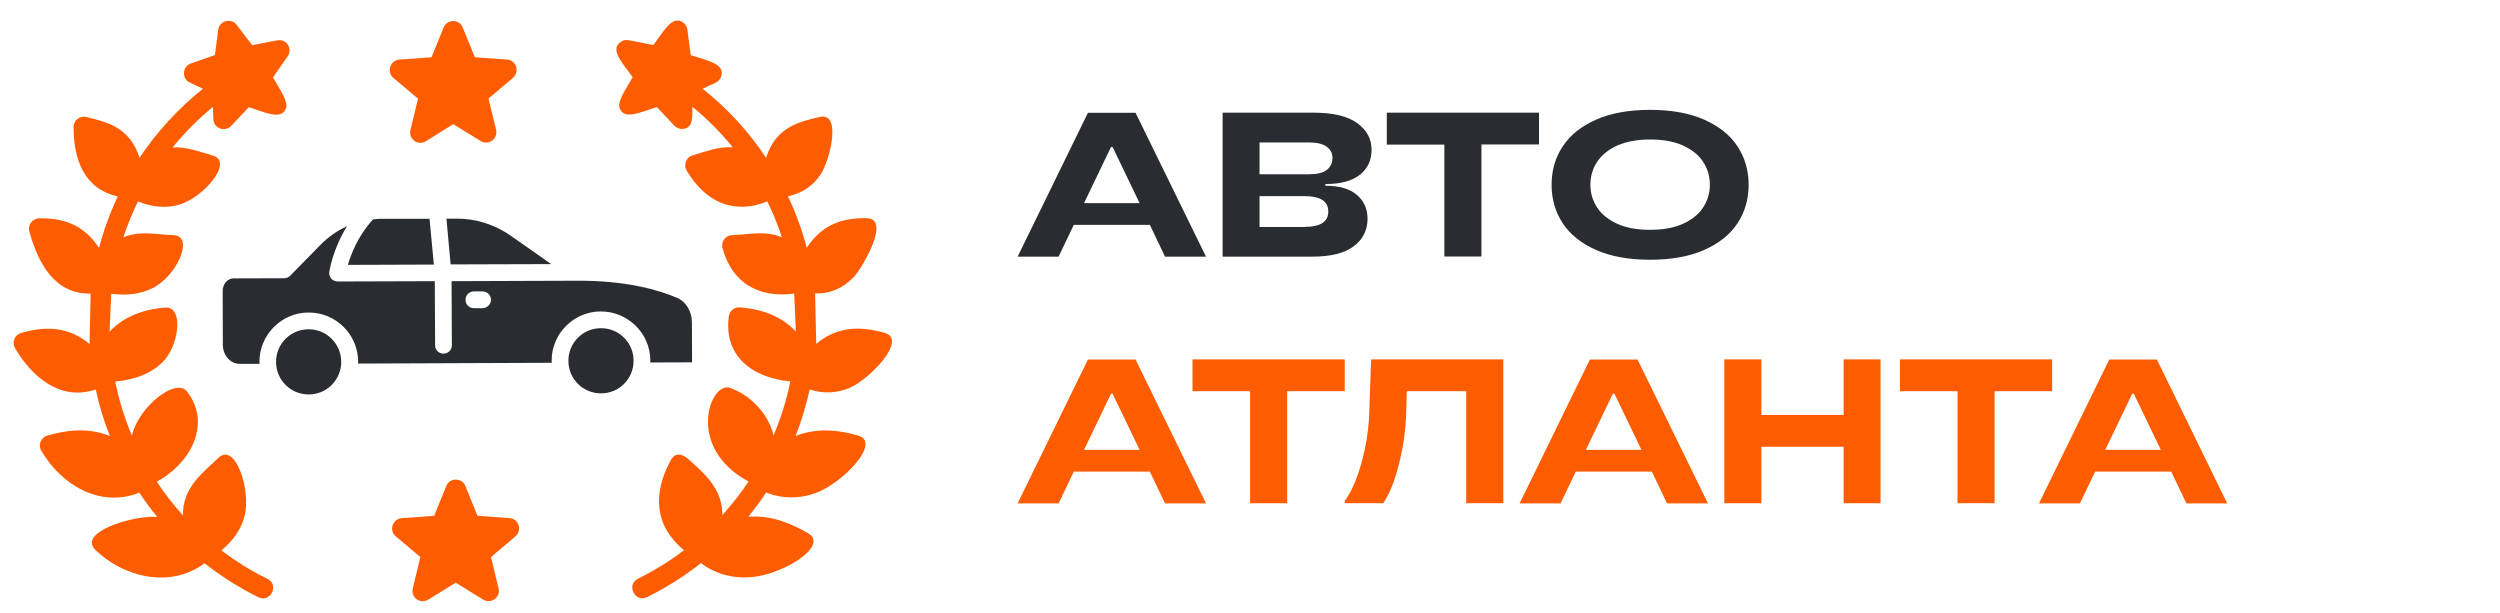 <?xml version="1.0" encoding="utf-8"?>
<!-- Generator: Adobe Illustrator 23.1.0, SVG Export Plug-In . SVG Version: 6.00 Build 0)  -->
<svg version="1.1" id="Слой_1" xmlns="http://www.w3.org/2000/svg" xmlns:xlink="http://www.w3.org/1999/xlink" x="0px" y="0px"
	 viewBox="0 0 1611.1 395" style="enable-background:new 0 0 1611.1 395;" xml:space="preserve">
<style type="text/css">
	.st0{fill:#292D32;}
	.st1{fill:#FE5C01;}
</style>
<g>
	<path class="st0" d="M387.2,211.5c-11.6,0-21,9.5-20.9,21.1c0,11.6,9.5,21,21.1,20.9c11.6,0,21-9.5,20.9-21.1
		C408.3,220.8,398.8,211.4,387.2,211.5z"/>
	<path class="st0" d="M436.5,192c-11.9-5.1-32.6-11.2-64.2-11.1l0,0l-81.3,0.3l0.2,41.3c0,3-2.4,5.4-5.4,5.4s-5.4-2.4-5.4-5.4
		l-0.2-41.3l-62.6,0.2c-1.6,0-3.1-0.7-4.1-1.8c-1-1.2-1.5-2.7-1.3-4.3c0.1-0.8,2.2-14.6,11.4-29.5c-6.4,2.9-12.2,7-17.2,12.1
		l-19.4,19.8c-1,1-2.4,1.6-3.8,1.6l-32.7,0.1c-3.9,0-7.1,3.7-7,8.3l0.1,34.4c0,6.9,4.9,12.5,11,12.4l12.7,0c0-0.4-0.1-0.8-0.1-1.2
		c-0.1-17.5,14.2-31.9,31.7-31.9c17.5-0.1,31.9,14.2,31.9,31.7c0,0.4-0.1,0.8-0.1,1.2l124.9-0.5c0-0.4-0.1-0.8-0.1-1.2
		c-0.1-17.5,14.2-31.9,31.7-31.9s31.9,14.2,31.9,31.7c0,0.4-0.1,0.8-0.1,1.2l27-0.1l-0.1-25.8C445.9,200.8,442.1,194.4,436.5,192
		L436.5,192z M311,198.6l-5.6,0c-3,0-5.4-2.4-5.4-5.4c0-3,2.4-5.4,5.4-5.4l5.6,0c3,0,5.4,2.4,5.4,5.4
		C316.4,196.1,314,198.5,311,198.6z"/>
	<path class="st0" d="M245.1,141c-1.6,0-3.1,0.2-4.7,0.4c-9.6,10.4-14.2,22.3-16.2,29.3l55.4-0.2l-2.8-29.5L245.1,141L245.1,141z"/>
	<path class="st0" d="M355.2,170.2L329.3,152c-10.5-7.3-22.6-11.2-35.1-11.1l-6.5,0l2.7,29.5L355.2,170.2L355.2,170.2z"/>
	<path class="st0" d="M198.8,212.2c-11.6,0-21,9.5-20.9,21.1c0,11.6,9.5,21,21.1,20.9c11.6,0,21-9.5,20.9-21.1
		C219.8,221.5,210.4,212.1,198.8,212.2z"/>
</g>
<path class="st1" d="M253.5,50.2l15.9,13.4l-4.9,20.2c-1.4,5.8,4.9,10.4,10,7.2L292.1,80l17.5,10.8c5.2,3.3,11.5-1.4,10.1-7.1
	l-4.9-20.2l15.6-13.2c4.8-4,2.3-11.5-3.6-11.9L306,36.9l-7.8-19.2l0,0c-2.2-5.4-10-5.6-12.3,0l-7.8,19.2l-20.7,1.5
	C251.4,38.9,249,46.3,253.5,50.2z"/>
<path class="st1" d="M178.7,26l-16.2,3.1l-10-13.1c-3.6-4.8-11.2-2.5-11.9,3.2l-2.1,16.3l-15.5,5.4c-5.6,2-6,9.8-0.7,12.3l8.5,4
	c-15.8,12.6-29.6,27.6-40.9,44.5c-6.2-19.9-21.3-23.1-34.3-26.3c-4.2-1-8.2,2.2-8.2,6.5c0.1,20.5,6.4,39.7,28.5,44.7
	c-5,10.6-9.1,21.7-12.1,33.2c-9.7-14.9-22.8-19.4-38.6-19.1c-4.3,0.1-7.4,4.2-6.3,8.4c5.3,19.5,15.9,40.7,39.5,40.1l-0.7,32.5
	c-13.8-11.5-28.7-11.6-44.1-7.1v0c-4.2,1.2-6.1,6-3.9,9.8c10.9,18.5,29.1,34.3,52,26.6c2.2,10.3,5.3,20.4,9.1,30
	c-14.3-5.8-28.5-3.7-40.3-0.3v0c-4.2,1.2-6.1,6-3.9,9.8c12.6,21.5,37.4,37.2,63.2,27c3.6,5.4,7.4,10.6,11.5,15.6
	c-16.3-1.1-51.3,10.1-39.9,21.2c17.7,17.4,48,25.4,70.4,8.7c10.7,8.4,22.4,15.8,34.7,21.9c7.8,3.8,13.7-8.1,5.8-11.9
	c-10.5-5.1-20.4-11.3-29.6-18.3c8.2-6.8,13-14.4,15-22.5c4.1-16.5-6.1-47.6-17-37.1c-9.7,9.4-23.1,18.8-22.8,37
	c-6.2-6.8-11.8-14-16.9-21.7c21.3-11.3,35.8-37,19.5-58.1c-7-9.1-31,9.4-35.5,28.4c-4.7-11.1-8.3-22.7-10.8-34.8
	c13.9-1.3,24.6-6,31.4-13.4c10.1-11,12.5-35.1,1.1-34.3v0c-15,1.1-27.6,6.3-36.1,15.6l1.1-24.5c10.6,1.4,19.5,0,26.8-3.7
	c15.9-8.1,27-33.8,13-34.1c-9.9-0.2-21-3.1-32,1.4c2.6-8,5.8-15.7,9.4-23.1c9.9,4,18.7,4.4,26.6,2.1c15.5-4.5,35.6-27.7,21.5-31.7v0
	c-8.3-2.3-16.4-5.7-25.8-5.2c7.8-9.5,16.5-18.3,26-26.1l0.3,7.8c0.1,6,7.4,8.7,11.5,4.4l11.3-12c10.3,3.1,21.5,8.9,24.1,0.3
	c1.3-4.4-4.9-13.1-8.5-19.5l9.4-13.5C188.8,31.4,184.6,24.9,178.7,26z"/>
<path class="st1" d="M547.2,250.1c13-5.4,38.1-31.3,22.9-35.6v0c-15.4-4.4-30.3-4.4-44.1,7.1l-0.7-32.5c10.7,0.3,18.8-4.1,25.1-10.8
	c5-5.4,24.2-37.4,8.1-37.7c-15.8-0.3-28.9,4.2-38.6,19.1c-3-11.5-7.1-22.6-12.1-33.2c9.9-2.2,16.6-7.3,21.1-14.2
	c6-9.1,13.8-40.5-0.9-36.9c-13,3.2-28.1,6.4-34.3,26.3c-11.2-16.9-25-31.9-40.9-44.5l8.5-4c1.6-0.7,2.8-2.1,3.4-3.8
	c3-8.5-9.5-10.4-19.6-13.9L443,19.2l0-0.1c-0.2-1.7-1.1-3.3-2.6-4.5c-7.1-5.4-12.8,5.8-19.3,14.4L405,25.9c-1.7-0.3-3.5,0-5,1.1
	c-7.4,5.1,1.6,14,7.7,22.8c-3.6,6.4-9.8,15.1-8.5,19.5c2.6,8.6,13.8,2.8,24.1-0.3l11.3,12c1.2,1.2,2.9,2.1,4.7,2.1
	c8,0.1,6.8-8.9,6.9-14.3c9.5,7.8,18.2,16.5,26,26.1c-9.4-0.5-17.5,2.8-25.8,5.2v0c-4.2,1.2-6.1,6-3.9,9.8
	c11.6,19.7,29.8,28.9,52,19.9c3.6,7.4,6.8,15.1,9.4,23.1c-11-4.6-22-1.6-32-1.4c-4.3,0.1-7.4,4.2-6.3,8.4
	c6.1,22.4,23.3,32.4,46.2,29.3l1.1,24.5c-8.5-9.3-21.1-14.5-36.1-15.6v0c-3.5-0.3-6.6,2.2-7.1,5.7c-3.4,24.5,13.6,39.5,39.6,42
	c-2.4,12.1-6.1,23.7-10.8,34.8c-3.3-13.9-14.7-25.9-28-30.6c-12.9-4.5-29,38.5,11.9,60.3c-5.1,7.7-10.8,14.9-16.9,21.7
	c0.2-16-10.4-25.7-19.3-33.8c-2.7-2.5-9.6-9.6-14-1.5c-11.5,21.2-10.7,42,8.6,57.9c-9.2,7-19.1,13.1-29.6,18.3
	c-7.9,3.9-2,15.8,5.8,11.9c12.4-6.1,24-13.4,34.7-21.9c9.9,7.4,21,9.9,31.9,9.1c21.3-1.6,51-20.4,37.1-28.4
	c-10.3-5.9-23-11.7-38.5-10.6c4.1-5,8-10.2,11.5-15.6c11.2,4.4,22.1,3.9,31.8,0.4c17.8-6.5,42.8-32.8,27.5-37.1v0
	c-11.8-3.4-26-5.4-40.3,0.3c3.8-9.6,6.8-19.7,9.1-30C531.1,254,539.6,253.2,547.2,250.1z"/>
<path class="st1" d="M255,345.6l15.9,13.4l-4.9,20.2c-1.4,5.8,4.9,10.4,10,7.2l17.7-10.9l17.5,10.8c5.2,3.3,11.5-1.4,10.1-7.1
	l-4.9-20.2l15.6-13.2c4.8-4,2.3-11.5-3.6-11.9l-20.7-1.5l-7.8-19.2l0,0c-2.2-5.4-10-5.6-12.3,0l-7.8,19.2l-20.7,1.5
	C252.9,334.3,250.5,341.8,255,345.6z"/>
<g>
	<path class="st0" d="M777.2,165.4h-26.4l-9.8-20.5h-49l-9.8,20.5h-26.4l45.3-92.7h30.7L777.2,165.4z M716,94.7l-17.4,36.2h35.8
		l-17.4-36.2H716z"/>
	<path class="st0" d="M854.1,119.7c8.8,0,15.6,1.9,20.2,5.8c4.6,3.8,7,9,7,15.4c0,7.4-3,13.4-8.9,17.8c-5.9,4.5-14.9,6.7-26.9,6.7
		h-57.6V72.6h58.3c12.7,0,22.2,2.2,28.4,6.7c6.2,4.5,9.3,10.2,9.3,17.2c0,6.7-2.5,12.1-7.5,16.1c-5,4-12.4,6-22.3,6V119.7z
		 M811.7,91.8v20.5h31.8c5.2,0,9.1-0.9,11.5-2.8c2.5-1.9,3.7-4.5,3.7-7.8c0-3-1.3-5.4-3.8-7.2c-2.5-1.8-6.3-2.7-11.5-2.7H811.7z
		 M840.8,146.2c10.2,0,15.2-3.3,15.2-9.9s-5.1-9.9-15.2-9.9h-29.1v19.9H840.8z"/>
	<path class="st0" d="M893.8,72.6h98v20.5h-37.1v72.2h-23.9V93.2h-37.1V72.6z"/>
	<path class="st0" d="M1028.6,161.1c-9.5-4.2-16.7-9.9-21.5-17.2c-4.8-7.3-7.2-15.6-7.2-24.8s2.4-17.6,7.2-24.8
		c4.8-7.3,12-13,21.5-17.2c9.5-4.2,21.2-6.3,34.8-6.3c13.7,0,25.3,2.1,34.8,6.3c9.5,4.2,16.7,9.9,21.5,17.2
		c4.8,7.3,7.2,15.6,7.2,24.8s-2.4,17.6-7.2,24.8c-4.8,7.3-12,13-21.5,17.2c-9.5,4.2-21.2,6.3-34.8,6.3
		C1049.7,167.4,1038.1,165.3,1028.6,161.1z M1084.4,144.3c5.8-2.6,10.1-6,13.1-10.5c2.9-4.4,4.4-9.4,4.4-14.8
		c0-5.5-1.5-10.4-4.4-14.8c-2.9-4.4-7.3-7.9-13.1-10.5c-5.8-2.6-12.8-3.8-21-3.8c-8.2,0-15.2,1.3-21,3.8
		c-5.8,2.6-10.1,6.1-13.1,10.5c-2.9,4.4-4.4,9.4-4.4,14.8c0,5.5,1.5,10.4,4.4,14.8c2.9,4.4,7.3,7.9,13.1,10.5
		c5.8,2.6,12.8,3.8,21,3.8C1071.6,148.1,1078.6,146.9,1084.4,144.3z"/>
	<path class="st1" d="M777.2,324.4h-26.4l-9.8-20.5h-49l-9.8,20.5h-26.4l45.3-92.7h30.7L777.2,324.4z M716,253.7l-17.4,36.2h35.8
		l-17.4-36.2H716z"/>
	<path class="st1" d="M768.6,231.6h98v20.5h-37.1v72.2h-23.9v-72.2h-37.1V231.6z"/>
	<path class="st1" d="M866.7,322.6c2.3-2.9,4.6-7.2,6.9-12.9c2.3-5.7,4.3-12.5,6-20.5c1.7-8,2.7-16.5,2.9-25.7l1.1-31.9h85.2v92.7
		h-23.9v-72.2h-38.3l-0.3,11.4c-0.2,9.5-1.1,18.3-2.7,26.4c-1.6,8.2-3.5,15.2-5.6,21c-2.2,5.8-4.4,10.3-6.6,13.4h-24.8V322.6z"/>
	<path class="st1" d="M1100.7,324.4h-26.4l-9.8-20.5h-49l-9.8,20.5h-26.4l45.3-92.7h30.7L1100.7,324.4z M1039.4,253.7l-17.4,36.2
		h35.8l-17.4-36.2H1039.4z"/>
	<path class="st1" d="M1188.1,267.4v-35.8h23.8v92.7h-23.8v-36.4h-53v36.4h-23.9v-92.7h23.9v35.8H1188.1z"/>
	<path class="st1" d="M1224.5,231.6h98v20.5h-37.1v72.2h-23.9v-72.2h-37.1V231.6z"/>
	<path class="st1" d="M1435.3,324.4H1409l-9.8-20.5h-49l-9.8,20.5H1314l45.3-92.7h30.7L1435.3,324.4z M1374.1,253.7l-17.4,36.2h35.8
		l-17.4-36.2H1374.1z"/>
</g>
</svg>
